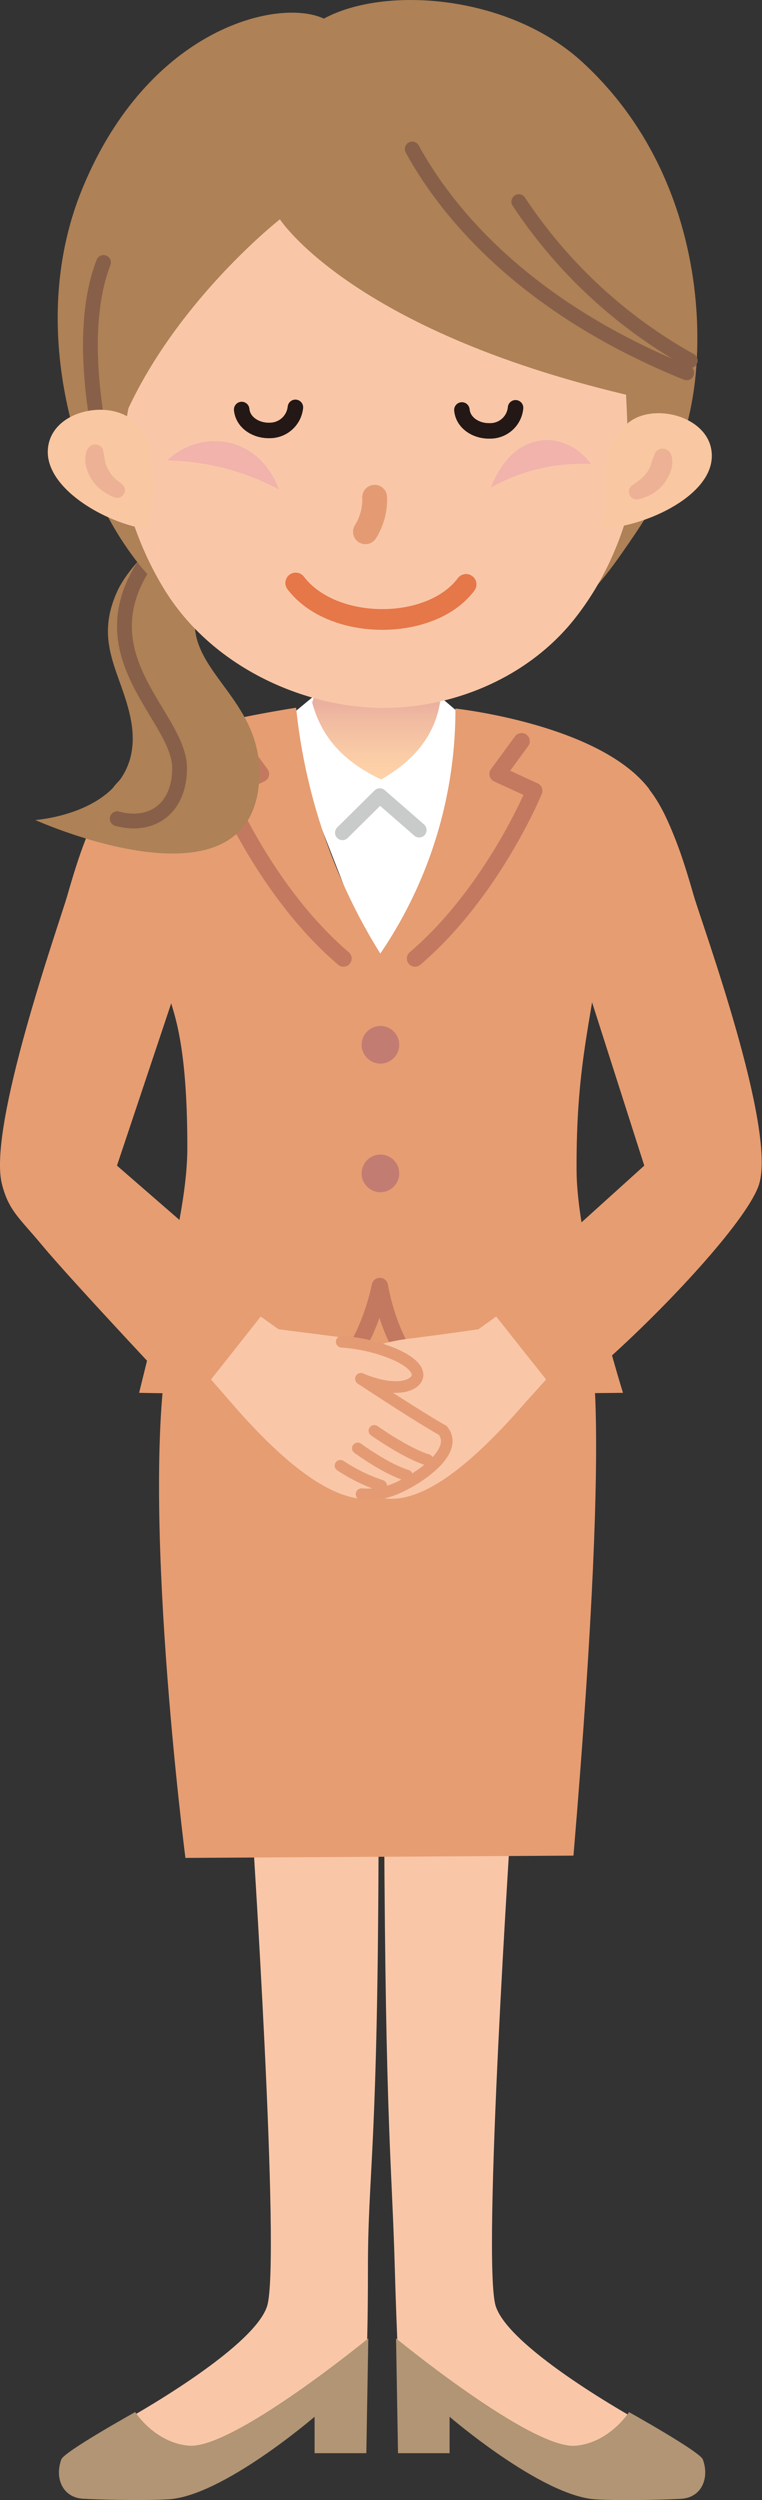 <svg xmlns="http://www.w3.org/2000/svg" xmlns:xlink="http://www.w3.org/1999/xlink" viewBox="0 0 120 393.27"><rect x="0" y="0" width="120" height="393.27" fill="#333333" stroke="none"/><defs><style>.cls-1{fill:#f9c7a8;}.cls-2{fill:#b19574;}.cls-3{fill:#fff;}.cls-4{fill:#e69d72;}.cls-5{fill:url(#linear-gradient);}.cls-11,.cls-13,.cls-17,.cls-18,.cls-19,.cls-20,.cls-6,.cls-8{fill:none;stroke-linecap:round;stroke-linejoin:round;}.cls-6{stroke:#c9caca;stroke-width:2.34px;}.cls-7{fill:#c27c72;}.cls-8{stroke:#c27960;stroke-width:2.58px;}.cls-9{fill:url(#linear-gradient-2);}.cls-10{fill:url(#linear-gradient-3);}.cls-11,.cls-18,.cls-20{stroke:#e49b74;}.cls-11{stroke-width:1.83px;}.cls-12{fill:#ae8156;}.cls-13{stroke:#886049;stroke-width:2.33px;}.cls-14{fill:#f9c7a1;}.cls-15{fill:#edb195;}.cls-16{fill:#f2b3ac;}.cls-17{stroke:#e57749;stroke-width:3.26px;}.cls-18{stroke-width:3.91px;}.cls-19{stroke:#231815;stroke-width:2.44px;}.cls-20{stroke-width:1.79px;}</style><linearGradient id="linear-gradient" x1="59.25" y1="123.4" x2="59.25" y2="110.83" gradientUnits="userSpaceOnUse"><stop offset="0" stop-color="#ffd4a9"/><stop offset="0.34" stop-color="#fbcda7"/><stop offset="0.83" stop-color="#f0baa1"/><stop offset="1" stop-color="#ebb19f"/></linearGradient><linearGradient id="linear-gradient-2" x1="-6126.25" y1="-4738.68" x2="-6129.34" y2="-4730.94" gradientTransform="matrix(-0.3, -1.04, -0.96, 0.29, -6322.95, -4740.33)" gradientUnits="userSpaceOnUse"><stop offset="0" stop-color="#f9c7a8"/><stop offset="1" stop-color="#f9bcb0"/></linearGradient><linearGradient id="linear-gradient-3" x1="-3504.85" y1="4590.95" x2="-3507.99" y2="4598.79" gradientTransform="matrix(0.3, -1.04, 0.96, 0.29, -3279.8, -4740.33)" xlink:href="#linear-gradient-2"/></defs><title>img_thanks01</title><g id="レイヤー_2" data-name="レイヤー 2"><g id="レイヤー_1-2" data-name="レイヤー 1"><path class="cls-1" d="M39.61,285.78s4.66,70.16,2.45,77-22.48,18-22.48,18,6.45,5.62,7.82,6.11c4.49,1.58,11-1.22,16.37-5.69,2.65-2.2,13.8-5.55,13.8-5.55s.38-7.06.37-18.67c0-15.88,1.62-18.06,1.68-70.29Z"/><path class="cls-2" d="M58,367.84l-.31,18.06H49.54v-5.73S35,392.7,26.48,393.16c-4.43.25-12.23,0-13.49-.1-3.18-.24-4.4-3.3-3.33-6.19.45-1.22,11.63-7.44,11.63-7.44s3.07,4.84,8.46,5.29C36.69,385.28,58,367.84,58,367.84Z"/><path class="cls-1" d="M80.52,285.78s-4.66,70.16-2.45,77,22.48,18,22.48,18-6.45,5.62-7.82,6.11c-4.49,1.58-11-1.22-16.38-5.69-2.65-2.2-13.43-5.55-13.43-5.55s-.46-8.52-.74-18.67c-.46-16.61-1.47-22.24-1.68-70.29Z"/><path class="cls-2" d="M62.37,367.84l.31,18.06h8.12v-5.73s14.56,12.53,23.06,13c4.43.25,12.23,0,13.49-.1,3.18-.24,4.4-3.3,3.33-6.19-.45-1.22-11.62-7.44-11.62-7.44s-3.07,4.84-8.46,5.29C83.65,385.28,62.37,367.84,62.37,367.84Z"/><path class="cls-3" d="M51,108.2l-4.32,3.57-3.15.31,20.57,52.68s16.22-25.35,16.48-38.28-8.65-14.64-8.65-14.64l-4-3.4Z"/><path class="cls-4" d="M102.2,124.08c-7.82-10.18-30.48-12.62-30.48-12.62A68.11,68.11,0,0,1,59.89,150a90.71,90.71,0,0,1-13.26-38.67s-13.77,2.1-18.14,4.26-9.94,6-15,17.25c-3,6.63,5.75,7.76,7.81,11.6a70,70,0,0,1,6,14.54c1,3.4,2.21,9.19,2.2,21.6,0,8.91-3.35,21.23-7.59,38.52,27.69.53,76.2,0,76.2,0S90.87,196,90.8,184.2c-.09-15.37,1.95-22.31,3.37-32.5C104,135.35,106.69,133.52,102.2,124.08Z"/><path class="cls-5" d="M50.79,93.47s.47,9.76-1.63,17.08c1.07,3.71,3.22,8.47,10.87,12.07,6.7-3.83,8.74-8.57,9.29-12.29-1.67-7.15-2.05-17.66-2.05-17.66Z"/><polyline class="cls-6" points="53.93 130.99 59.81 125.17 66.01 130.57"/><circle class="cls-7" cx="59.91" cy="184.58" r="2.96"/><circle class="cls-7" cx="59.91" cy="164.35" r="2.96"/><path class="cls-8" d="M82.14,116.6l-3.78,5.15,5.77,2.65s-6.54,15.93-18.77,26.38"/><path class="cls-8" d="M37.31,116.6l3.78,5.15-5.77,2.65s6.54,15.93,18.77,26.38"/><path class="cls-4" d="M26.72,210.87c-4.89,24.21,2.48,81.39,2.48,81.39l61.11-.36c6.48-77.06,2.15-81.63,2.15-81.63S43.3,209.44,26.72,210.87Z"/><path class="cls-8" d="M38.53,219.08a74.27,74.27,0,0,0,8.68-.39c9.71-.81,12.61-16.39,12.61-16.39S62.31,218.15,72,218.39c7.94.2,8,.26,8,.26"/><path class="cls-4" d="M101.46,183.36l-10.08-31.5L97,119.49c5.3,3.39,7.29,7.32,9.33,12.46,1.08,2.73,2,5.74,2.94,9,1.33,4.55,13,36.42,10.27,45.34-1.62,5.21-13.42,18.15-23.64,27.36-4.07,4-6.93,6.44-6.93,6.44L76.67,205.74Z"/><path class="cls-9" d="M78.14,207.1l-2.8,2s-5.32.78-11,1.49c-5.17.65-9.65,2.5-10.21,4.84-1,4.32,9.75,1.24,9.75,1.24a124.55,124.55,0,0,0-13.23,8c-2.16,1.6,0,3.63,2.43,6.21,4.76,5.13,11.1,11.11,29.54-10.13L86,217Z"/><path class="cls-4" d="M18.42,183.36,28.5,153.23l-5.65-33.75c-5.3,3.39-7.29,7.32-9.33,12.46-1.08,2.73-2,5.74-2.94,9C9.25,145.5-2,177.23.31,186.29c1.07,4.19,2.77,5.32,6.29,9.56,4.77,5.74,22.22,24.24,22.22,24.24L42.19,204Z"/><path class="cls-10" d="M41.06,207.1l2.8,2,11.66,1.49c5.17.65,9.65,2.5,10.21,4.84,1,4.32-9.75,1.24-9.75,1.24a124.54,124.54,0,0,1,13.23,8c2.16,1.6,0,3.63-2.43,6.21C62,236.08,55,242.07,36.56,220.82L33.23,217Z"/><path class="cls-11" d="M53.81,211.07a25.86,25.86,0,0,1,8.42,2c4.87,2.18,4.07,4.44,1.36,5-2.93.58-6.75-1.18-6.75-1.18s8.76,5.8,12.89,8.12c3,3.74-5.67,8.77-8.5,9.56a11.22,11.22,0,0,1-4.29.47"/><path class="cls-12" d="M36.43,78.23c-5.72.94-15.56,9.38-18,14.86-3.65,8.13.65,12.69,2.12,19.82,3.08,14.9-15,16.08-15,16.08s33.82,15.26,35.26-6.13c.84-12.42-10.73-16.8-10.12-25.49s5.16-11.28,11-13.56Z"/><path class="cls-13" d="M22.72,88.87c-9.47,14.62,5.61,23.93,5.56,32,0,6.17-4.25,9.42-9.82,7.92"/><path class="cls-12" d="M51,2.93C44-.37,23.47,4.24,13,29.59,4.35,50.54,11.63,73.66,19.45,85.4,26,95.26,32.76,98.83,48,103.73,68.33,110.3,75,106.65,85,99.82c8-5.44,10.83-9.77,14.17-14.59,6.8-9.81,11.12-19.46,10.61-34.32-.39-11.53-4.2-28.36-18-41.08C80.27-.8,60.67-2.32,51,2.93Z"/><path class="cls-1" d="M101,68.26c-.8,11.39-4.3,21.16-10.4,28.94-7.87,10.05-21,14.93-32.91,14.06s-25.1-7.25-32.09-19a51.79,51.79,0,0,1-7.2-29.81c1.83-26.12,22.31-45.94,45.8-44.3S102.86,42.14,101,68.26Z"/><path class="cls-12" d="M13.13,51.51c2.07-19,28.31-43.79,38.81-42.87,14.54-5.06,23-3.18,29.69-.85,4.05,1.41,7.28,6.94,10.48,10.82,3,3.65,12,18.7,13.22,22.74,2.4,7.78,1.17,12.75-.58,27-.73,6-8.4,21.66-7,17.48s1.4-12.71.84-23.74C55.21,51.8,44.08,34.5,44.08,34.5S28.41,46.76,20.22,64.23C18.36,74.16,19,81.37,20,84.77,22.73,93.48,11.48,66.69,13.13,51.51Z"/><path class="cls-13" d="M64.92,23.44C69.6,32,81.24,47.78,108.14,58.65"/><path class="cls-13" d="M81.7,31.72a77.65,77.65,0,0,0,27,25"/><path class="cls-13" d="M16.3,41.29c-3.48,9-1.83,21.22-.3,28.9"/><path class="cls-14" d="M21.15,66.34c-3.8-3.67-13.29-1.85-13.62,4.46S17.36,82.72,24,83.35c-1.28-3.26.67-4.46-.06-9.72C23.24,68.71,23.54,69,21.15,66.34Z"/><path class="cls-15" d="M16.23,70.89c.06.16.07.36.11.49a3.49,3.49,0,0,1,.08.35c0,.25.08.48.1.72A4.23,4.23,0,0,0,17,73.77,5.42,5.42,0,0,0,17.83,75c.18.19.38.37.58.54s.46.34.6.45l.22.18a1.21,1.21,0,0,1-1.13,2.09A6.35,6.35,0,0,1,17,77.75a6.93,6.93,0,0,1-2.64-2.45,6.5,6.5,0,0,1-.88-2.38,4.31,4.31,0,0,1,0-1.25,4.12,4.12,0,0,1,.14-.63,2.14,2.14,0,0,1,.24-.48,1.34,1.34,0,0,1,2.4.26Z"/><path class="cls-14" d="M99,66.46c4.19-3.34,13.43-.74,13.09,5.57S101,83.08,94.37,83.16c1.62-3.14.54-4.43,1.12-9.67C95.89,69.76,96.44,68.64,99,66.46Z"/><path class="cls-15" d="M105.56,71.28a2.05,2.05,0,0,1,.21.51,4,4,0,0,1,.09.66,4.1,4.1,0,0,1-.12,1.27,6.54,6.54,0,0,1-1.15,2.3,6.82,6.82,0,0,1-1.85,1.64,7,7,0,0,1-1.07.53,6.43,6.43,0,0,1-1.19.35,1.22,1.22,0,0,1-.92-2.2l.21-.14a11.59,11.59,0,0,0,1.25-.95,5.93,5.93,0,0,0,1-1.13,4.43,4.43,0,0,0,.56-1.26c.06-.23.14-.45.22-.69a2.8,2.8,0,0,1,.14-.34c.06-.12.11-.32.19-.48l0-.08a1.37,1.37,0,0,1,1.86-.53A1.39,1.39,0,0,1,105.56,71.28Z"/><path class="cls-16" d="M26.35,72.43C31.18,67.68,40.51,68,43.94,77A38.9,38.9,0,0,0,26.35,72.43Z"/><path class="cls-17" d="M46.57,91.71c5.8,7.61,21.31,7.61,26.83.22"/><path class="cls-18" d="M59,78.22a9.53,9.53,0,0,1-1.45,5.43"/><path class="cls-16" d="M93.07,73C89.14,67.6,80.92,67.31,77.3,76.7A29.2,29.2,0,0,1,93.07,73Z"/><path class="cls-19" d="M81.19,64.15a4,4,0,0,1-4.06,3.63c-2.14.06-4.2-1.24-4.39-3.29"/><path class="cls-19" d="M46.52,64.08a4.05,4.05,0,0,1-4.07,3.63c-2.14.06-4.2-1.24-4.39-3.29"/><path class="cls-20" d="M58.94,225.06s5,3.55,8.4,4.59"/><path class="cls-20" d="M56.33,227.82s4.4,3.24,7.77,4.28"/><path class="cls-20" d="M53.6,230.55a27.54,27.54,0,0,0,6.45,3.15"/></g></g></svg>